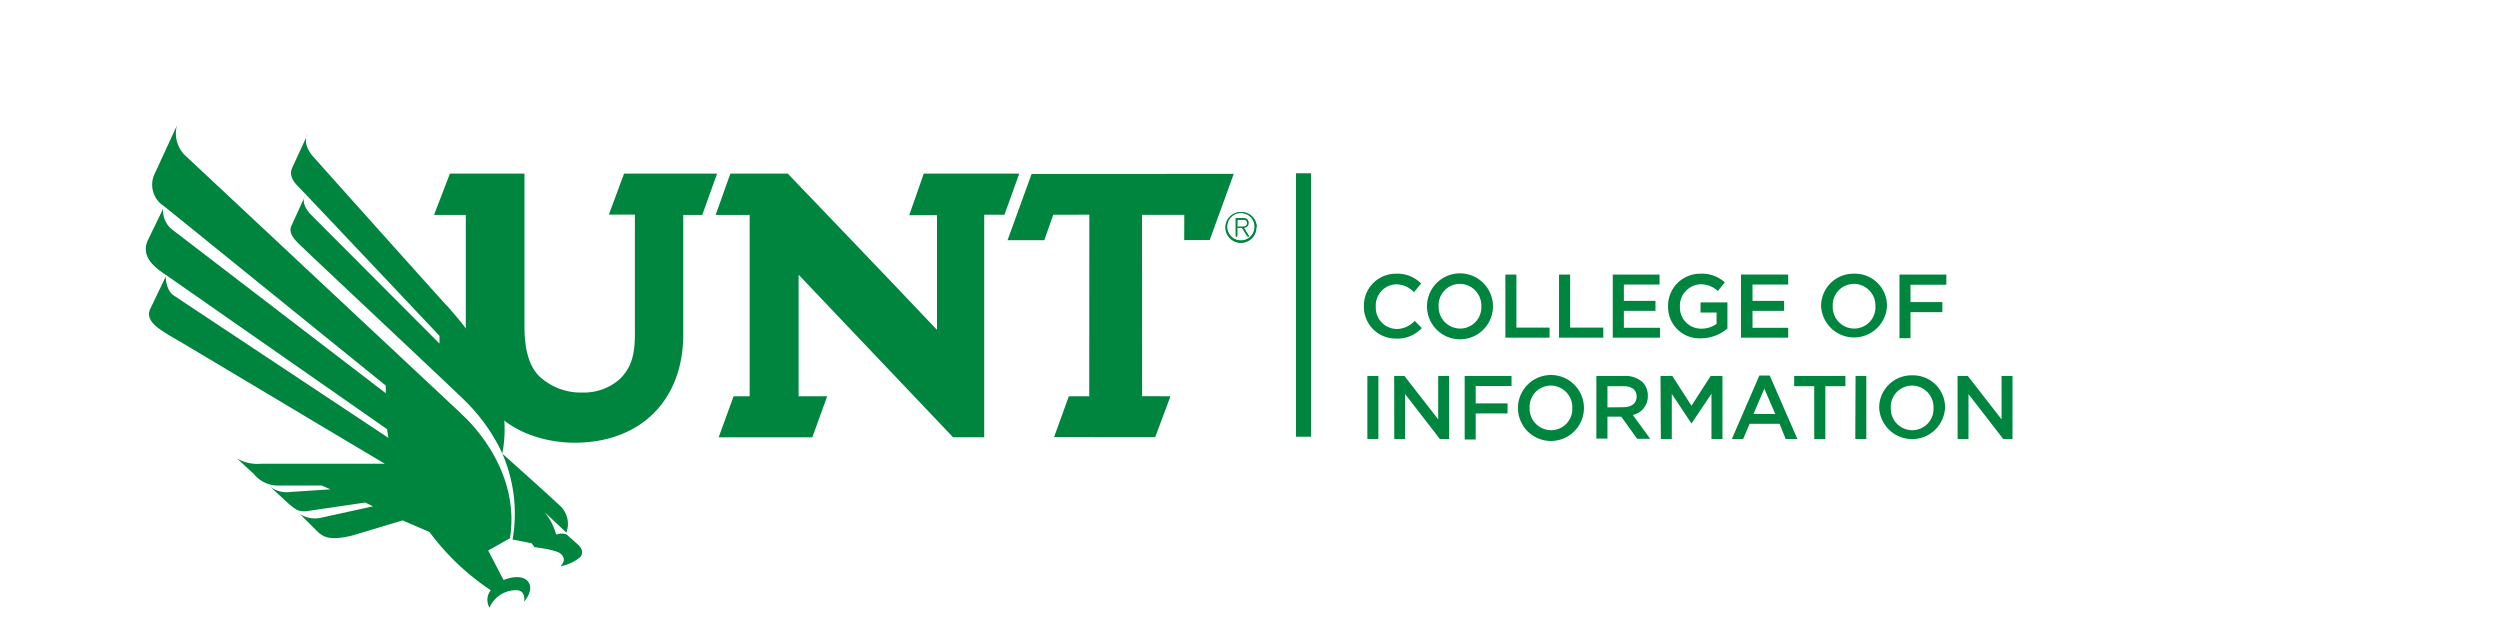 <svg id="Layer_1" data-name="Layer 1" xmlns="http://www.w3.org/2000/svg" viewBox="0 0 288 72"><defs><style>.cls-1{fill:#00853e;}</style></defs><title>College of Information</title><path class="cls-1" d="M157.12,35.29v0a3.68,3.68,0,0,1,3.75-3.76,3.78,3.78,0,0,1,2.84,1.13l-.82,1a2.88,2.88,0,0,0-2-.91,2.44,2.44,0,0,0-2.4,2.57v0a2.46,2.46,0,0,0,2.4,2.58,2.83,2.83,0,0,0,2.08-.94l.82.83A3.77,3.77,0,0,1,160.82,39,3.65,3.65,0,0,1,157.12,35.29Z"/><path class="cls-1" d="M164.39,35.29v0a3.8,3.8,0,0,1,7.6,0v0a3.8,3.8,0,0,1-7.6,0Zm6.26,0v0a2.5,2.5,0,0,0-2.47-2.59,2.46,2.46,0,0,0-2.45,2.57v0a2.49,2.49,0,0,0,2.47,2.58A2.45,2.45,0,0,0,170.65,35.29Z"/><path class="cls-1" d="M173.42,31.63h1.27v6.11h3.82V38.9h-5.09Z"/><path class="cls-1" d="M179.6,31.63h1.28v6.11h3.82V38.9h-5.1Z"/><path class="cls-1" d="M185.79,31.63h5.39v1.15h-4.11v1.88h3.64v1.15h-3.64v1.95h4.16V38.9h-5.44Z"/><path class="cls-1" d="M192.16,35.29v0a3.7,3.7,0,0,1,3.75-3.76,3.9,3.9,0,0,1,2.79,1l-.81,1a2.83,2.83,0,0,0-2-.78,2.47,2.47,0,0,0-2.36,2.57v0A2.43,2.43,0,0,0,196,37.86a3,3,0,0,0,1.75-.55V36h-1.85V34.84H199v3a4.67,4.67,0,0,1-3,1.13A3.61,3.61,0,0,1,192.16,35.29Z"/><path class="cls-1" d="M200.56,31.63H206v1.15h-4.11v1.88h3.64v1.15h-3.64v1.95H206V38.9h-5.44Z"/><path class="cls-1" d="M209.79,35.29v0a3.72,3.72,0,0,1,3.81-3.76,3.68,3.68,0,0,1,3.78,3.74v0a3.8,3.8,0,0,1-7.59,0Zm6.26,0v0a2.5,2.5,0,0,0-2.47-2.59,2.45,2.45,0,0,0-2.45,2.57v0a2.48,2.48,0,0,0,2.47,2.58A2.45,2.45,0,0,0,216.05,35.29Z"/><path class="cls-1" d="M218.82,31.63h5.4V32.8h-4.13v2h3.67v1.16h-3.67v3h-1.27Z"/><path class="cls-1" d="M157.52,43.31h1.27v7.26h-1.27Z"/><path class="cls-1" d="M160.61,43.31h1.18l3.89,5v-5h1.26v7.26h-1.07l-4-5.17v5.17h-1.25Z"/><path class="cls-1" d="M168.73,43.31h5.4v1.16H170v2h3.67v1.16H170v3h-1.27Z"/><path class="cls-1" d="M174.87,47v0a3.8,3.8,0,0,1,7.6,0v0a3.8,3.8,0,0,1-7.6,0Zm6.26,0v0a2.49,2.49,0,0,0-2.47-2.58,2.45,2.45,0,0,0-2.45,2.56v0a2.49,2.49,0,0,0,2.47,2.58A2.45,2.45,0,0,0,181.13,47Z"/><path class="cls-1" d="M183.9,43.31h3.24a2.93,2.93,0,0,1,2.09.72,2.19,2.19,0,0,1,.6,1.57v0a2.18,2.18,0,0,1-1.73,2.2l2,2.75h-1.5L186.77,48h-1.59v2.53H183.9Zm3.14,3.6c.92,0,1.5-.48,1.5-1.22v0c0-.78-.56-1.2-1.51-1.2h-1.85v2.44Z"/><path class="cls-1" d="M191.29,43.31h1.36l2.21,3.43,2.21-3.43h1.36v7.26h-1.27V45.36l-2.3,3.43h0l-2.27-3.41v5.19h-1.26Z"/><path class="cls-1" d="M202.68,43.26h1.19l3.19,7.31h-1.35L205,48.82h-3.44l-.75,1.75h-1.3Zm1.83,4.43-1.26-2.91L202,47.69Z"/><path class="cls-1" d="M209,44.49h-2.31V43.31h5.9v1.18h-2.31v6.08H209Z"/><path class="cls-1" d="M213.76,43.31H215v7.26h-1.27Z"/><path class="cls-1" d="M216.48,47v0a3.72,3.72,0,0,1,3.81-3.76,3.68,3.68,0,0,1,3.78,3.74v0a3.8,3.8,0,0,1-7.59,0Zm6.26,0v0a2.49,2.49,0,0,0-2.47-2.58,2.45,2.45,0,0,0-2.45,2.56v0a2.48,2.48,0,0,0,2.47,2.58A2.45,2.45,0,0,0,222.74,47Z"/><path class="cls-1" d="M225.51,43.31h1.18l3.89,5v-5h1.26v7.26h-1.07l-4-5.17v5.17h-1.25Z"/><rect class="cls-1" x="149.3" y="19.96" width="1.73" height="30.35"/><path class="cls-1" d="M142.51,26.12H143c.31,0,.66,0,.66-.4s-.28-.41-.53-.41h-.58v.81m-.17-1h.78c.47,0,.68.19.68.57s-.24.5-.54.55l.63,1h-.2l-.63-1h-.55v1h-.17Zm-1,1a1.59,1.59,0,1,0,3.18,0,1.59,1.59,0,1,0-3.18,0m3.36,0A1.77,1.77,0,1,1,143,24.43a1.76,1.76,0,0,1,1.77,1.77"/><polygon class="cls-1" points="118.84 20.04 116.07 27.67 120.3 27.67 121.34 24.74 125.49 24.73 125.48 45.65 123.13 45.65 121.43 50.35 133.08 50.36 134.84 45.65 131.57 45.64 131.56 24.75 136.43 24.75 136.42 27.66 139.36 27.65 142.13 20.03 118.84 20.04"/><path class="cls-1" d="M71.89,20l-1.75,4.72h3V38.46c0,2.52-.46,3.92-1.7,5.17a6.22,6.22,0,0,1-4.31,1.59,7,7,0,0,1-5-1.87c-1.15-1.14-1.71-3-1.71-5.75V20l-8.59,0L50,24.76l3.66,0V37.79C53.67,50,63.26,51,66.19,51c7.6,0,12.52-4.89,12.52-12.46l0-13.78h2.19L82.61,20H71.89"/><path class="cls-1" d="M113.38,24.73l0,25.64h-3.59L92,31.65c0,2.48,0,14,0,14h3.29l-1.71,4.73H82.79l1.72-4.73h1.85V24.76H82.44L84.14,20h6.61S103.52,33.31,107.94,38c0-1.43,0-13.21,0-13.21h-3.2L106.42,20h11l-1.71,4.74-2.36,0"/><path class="cls-1" d="M142.51,26.12H143c.31,0,.66,0,.66-.4s-.28-.41-.53-.41h-.58Zm-.17-1h.78c.47,0,.68.19.68.57s-.24.5-.54.55l.63,1h-.2l-.63-1h-.55v1h-.17Zm-1,1a1.59,1.59,0,1,0,3.18,0,1.59,1.59,0,1,0-3.18,0m3.36,0A1.77,1.77,0,1,1,143,24.43a1.76,1.76,0,0,1,1.77,1.77"/><path class="cls-1" d="M53.14,47.66,21.27,17.85a3.56,3.56,0,0,1-.89-3.39l-2.65,5.75a2.92,2.92,0,0,0,1.18,3.55L44.44,44.42v.88L19.79,26.41a2.79,2.79,0,0,1-1-2.36L17,27.74c-.89,2.07,1.33,3.39,2.21,4s25.38,17.7,25.38,17.7l.15,1L20.09,34.09c-1-.59-1-2.22-1-2.22l-1.77,3.69c-.73,1.48,1.33,2.51,2.22,3.1.59.3,13.87,8.27,24.79,14.76H30.12a4.77,4.77,0,0,1-2.8-.59l1.92,1.77a3.62,3.62,0,0,0,2.51,1.33h5.31l1,.44-4.57.3a3.12,3.12,0,0,1-2.36-.6L33.22,58c.59.45,1,1,2.07.89l6.79-1,.88.44-6.05,1.33a3.19,3.19,0,0,1-2.36-.45l1.92,1.92c.74.74,1.47,1.18,4,.59,1-.29,5.91-1.77,5.91-1.77l3.09,1.33A28.24,28.24,0,0,0,56.54,68,1.76,1.76,0,0,0,56.39,70,3.31,3.31,0,0,1,59.64,68c1,.15.73,1.33.73,1.33.6-.74,1-1.63.45-2.36-.89-1-2.81-.15-2.81-.15l-1.77-3.4L58.75,62c1.33-8.41-5.61-14.32-5.61-14.32"/><path class="cls-1" d="M51.52,35.27c-.44-.45-15.35-17.12-15.35-17.12-1.33-1.48-.88-2.51-.74-2.66l-1.77,3.84c-.44,1,.3,1.77.89,2.36s16.08,17,16.08,17v.89L35.88,24.79c-1.18-1.18-.89-2.07-.74-2.21l-1.62,3.54c-.3,1,.73,1.77,1.62,2.65S52.26,44.86,53.59,46.19a20.88,20.88,0,0,1,4.28,6.05c1.62-8.56-4.73-15.05-6.35-17"/><path class="cls-1" d="M64.06,61.54A7,7,0,0,0,62.74,59s2.36,2.21,2.5,2.36a2.84,2.84,0,0,0-.73-3.1c-2.22-2.07-6.64-6-6.64-6a17.35,17.35,0,0,1,1.18,9.89l2.21.44.3.44s2.5.3,3,.74c0,0,.88.59,0,1.47a5.11,5.11,0,0,0,2.21-1s.74-.59-.15-1.47l-1.33-1.18a1.49,1.49,0,0,0-1.18,0"/></svg>